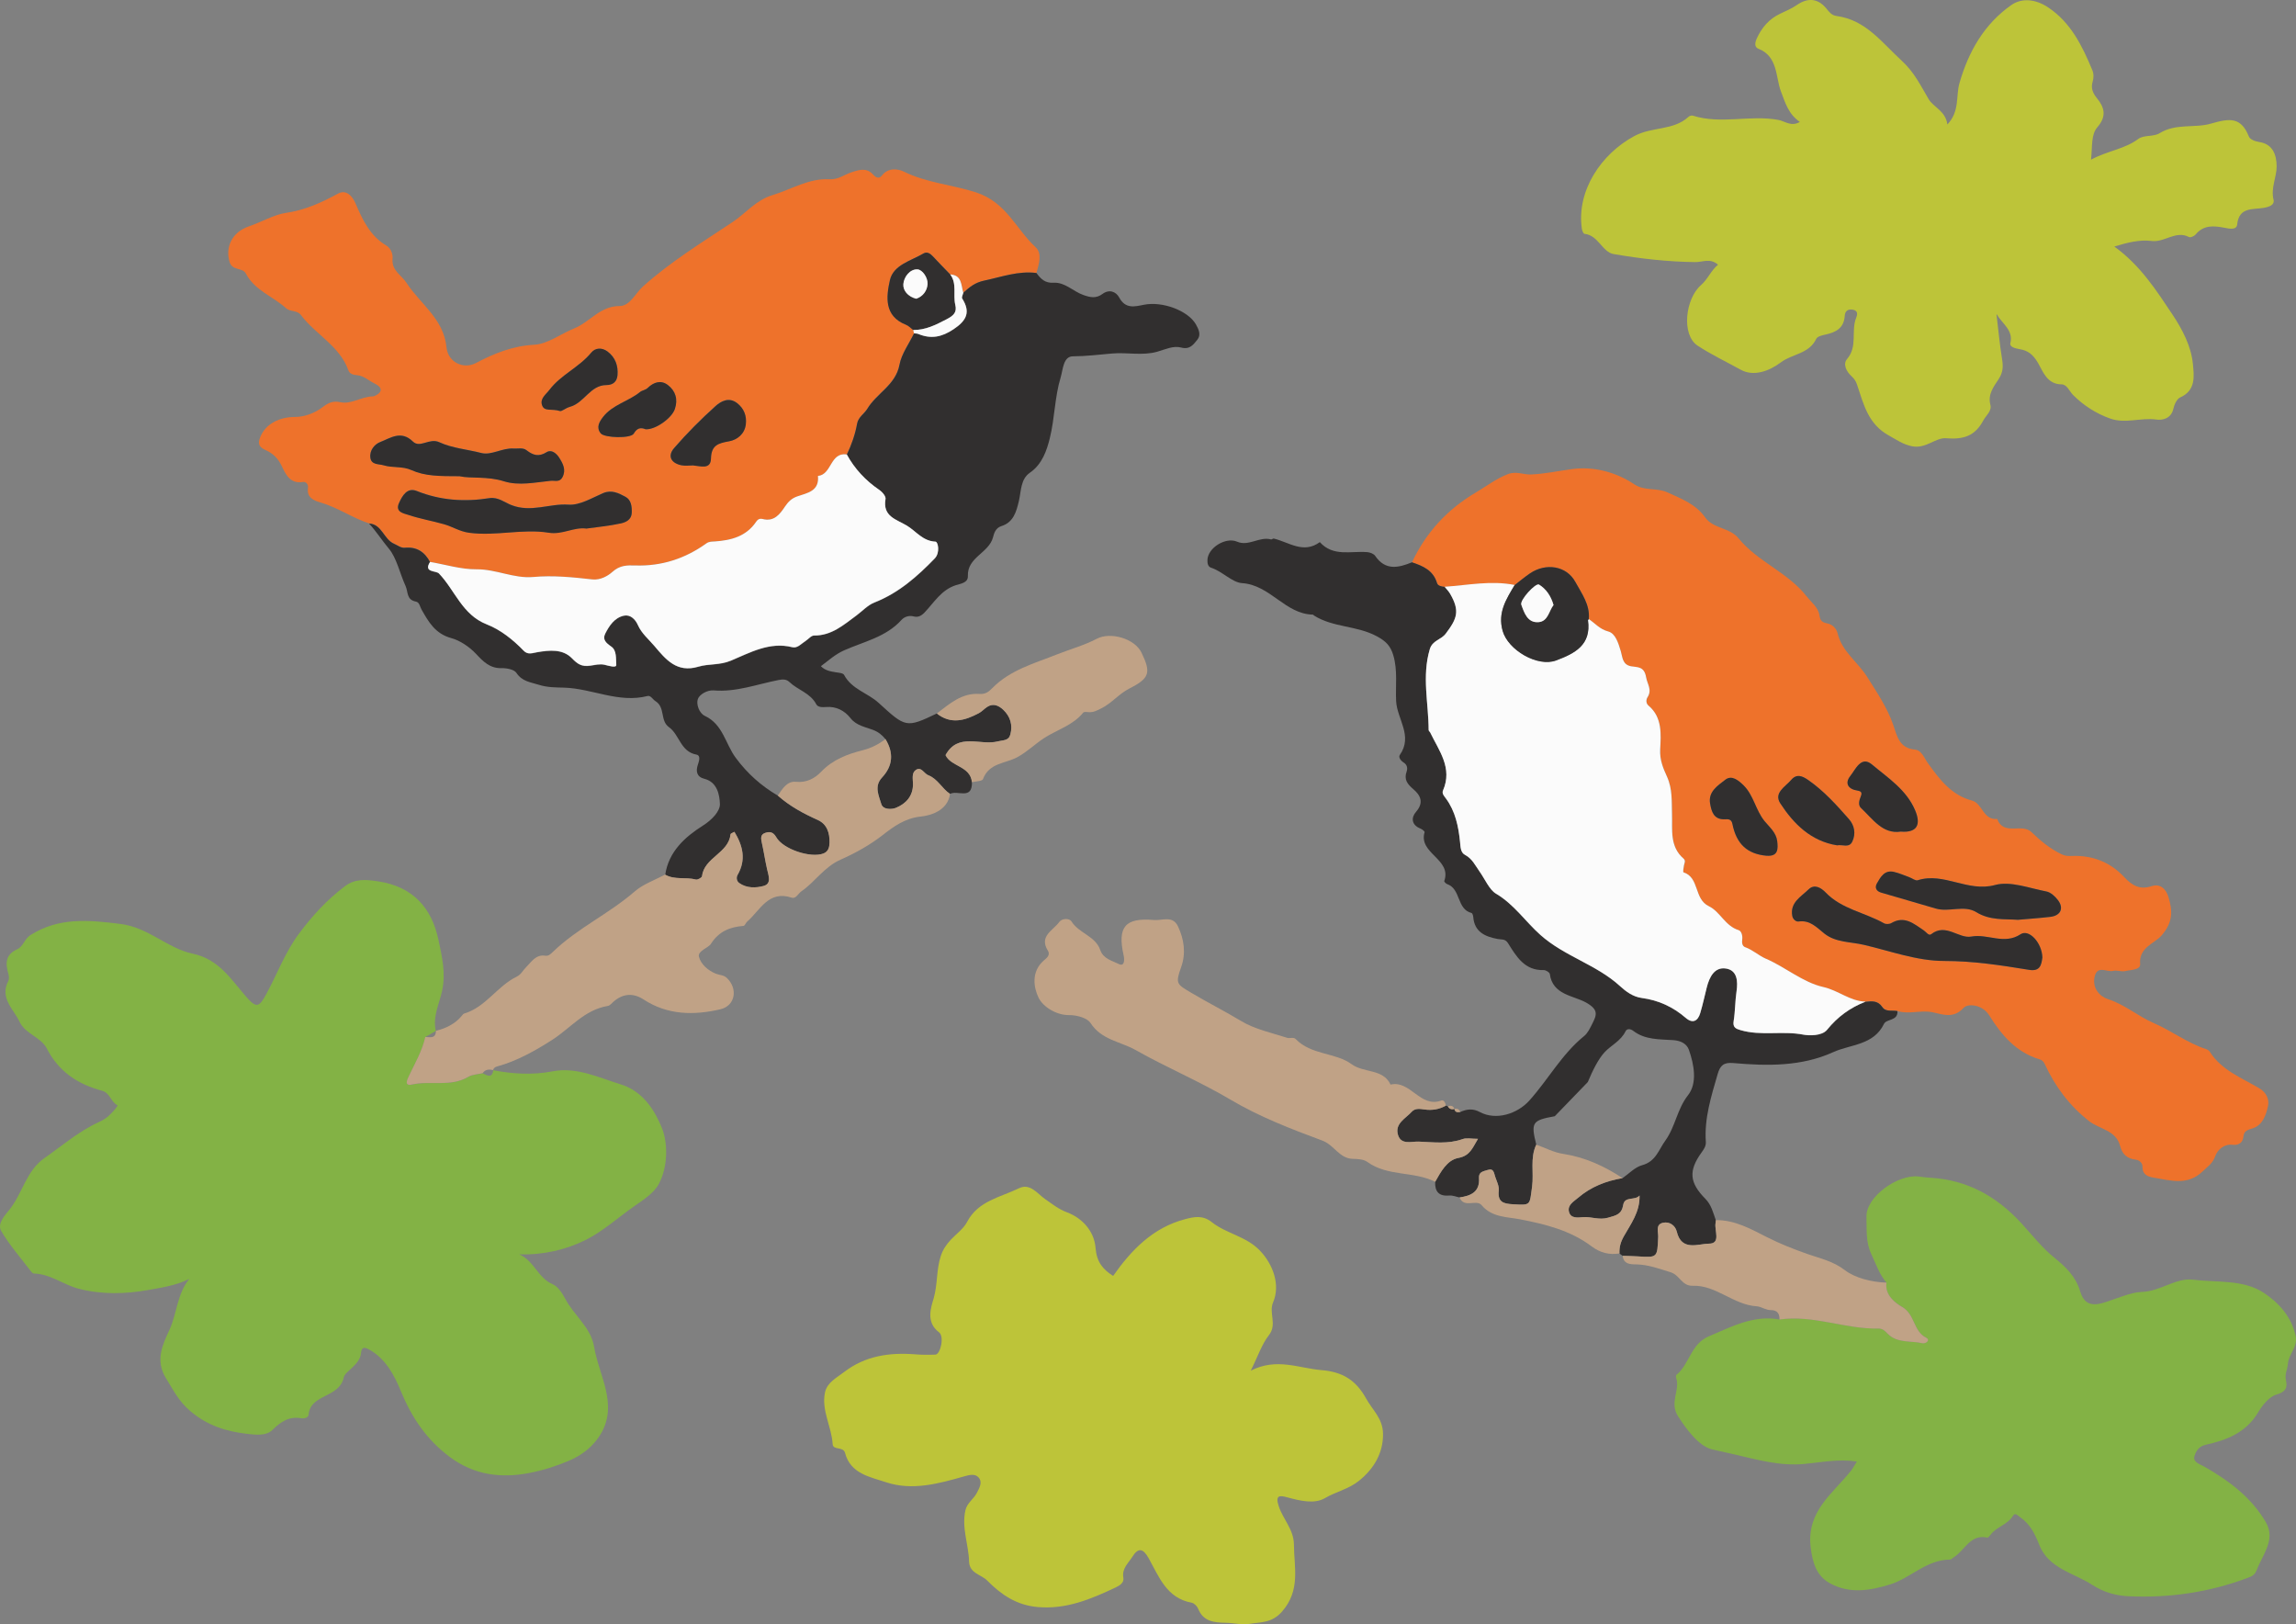 <?xml version="1.0" encoding="UTF-8"?><svg id="_レイヤー_2" xmlns="http://www.w3.org/2000/svg" viewBox="0 0 61.533 43.523"><rect x="0" y="0" width="61.533" height="43.523" fill="#808080" stroke="none"/><defs><style>.cls-1{fill:#312f2f;}.cls-1,.cls-2,.cls-3,.cls-4,.cls-5,.cls-6{stroke-width:0px;}.cls-2{fill:#83b245;}.cls-3{fill:#bdc439;}.cls-4{fill:#c0a286;}.cls-5{fill:#ee722b;}.cls-6{fill:#fbfbfb;}</style></defs><g id="_新規デザイン"><path class="cls-2" d="m13.218,28.678c.531.1,1.053.132,1.598.028.637-.121,1.22.165,1.822.351.613.189.919.726,1.096,1.154.166.4.174,1.043-.078,1.516-.128.24-.428.434-.647.586-.439.306-.85.682-1.316.914-.525.261-1.135.405-1.779.383.396.168.499.631.897.802.143.061.258.239.337.389.233.444.689.77.773,1.281.127.776.657,1.543.177,2.346-.187.312-.476.554-.846.711-.347.147-.692.257-1.059.329-.773.151-1.49.054-2.135-.425-.619-.461-1.023-1.053-1.32-1.779-.164-.401-.401-.861-.847-1.104-.126-.069-.2-.069-.215.094-.03.321-.426.485-.462.651-.123.566-.892.437-.944,1.001-.008.085-.115.11-.198.096-.326-.055-.546.092-.773.316-.169.167-.465.126-.678.102-.551-.063-1.056-.215-1.522-.61-.314-.267-.454-.563-.651-.88-.303-.486-.077-.925.094-1.298.203-.444.201-.959.532-1.364-.359.182-.762.236-1.102.298-.591.108-1.241.128-1.865-.034-.412-.107-.758-.399-1.201-.407-.03-.001-.065-.044-.089-.075-.266-.35-.561-.684-.782-1.061-.117-.199.094-.421.216-.573.352-.436.452-1.043.934-1.38.477-.333.92-.719,1.456-.965.095-.044.191-.097.268-.167.096-.088.268-.274.237-.29-.18-.092-.196-.33-.413-.388-.644-.172-1.16-.509-1.478-1.131-.156-.305-.577-.39-.728-.712-.162-.345-.543-.638-.303-1.1.026-.051.018-.132 0-.192-.083-.282-.08-.513.243-.658.153-.069.191-.277.348-.376.762-.482,1.551-.407,2.411-.3.759.095,1.258.654,1.941.798.705.148,1.03.697,1.445,1.169.269.307.341.252.531-.099.29-.535.498-1.109.871-1.609.36-.482.753-.911,1.23-1.269.274-.206.555-.183.897-.13.941.145,1.434.726,1.611,1.571.09.43.201.877.097,1.36-.075.346-.258.697-.169,1.076l.006-.003c-.095.055-.19.111-.285.166-.083.374-.276.701-.437,1.041-.047.098-.139.283.082.233.498-.111,1.032.076,1.508-.206.108-.064.254-.067.382-.097.121.06.251.148.286-.084l-.004.003Z"/><path class="cls-3" d="m53.506,8.422c.049.403.086.809.151,1.209.031.194.024.347-.092.526-.129.198-.297.403-.223.689.044.171-.117.284-.191.423-.22.411-.527.514-.997.474-.279-.023-.542.291-.914.214-.247-.051-.407-.172-.609-.282-.57-.309-.686-.848-.863-1.371-.031-.093-.075-.157-.148-.224-.134-.122-.238-.322-.118-.461.29-.335.1-.752.244-1.104.033-.081.056-.189-.087-.216-.135-.025-.212.035-.22.163-.02.328-.235.443-.516.503-.089.019-.218.05-.248.114-.191.406-.645.402-.948.631-.32.241-.735.386-1.078.196-.388-.215-.799-.41-1.156-.646-.436-.29-.327-1.253.092-1.619.189-.165.27-.395.458-.548-.211-.186-.409-.067-.611-.07-.731-.008-1.468-.091-2.19-.216-.3-.052-.409-.506-.778-.541-.028-.003-.063-.084-.07-.132-.15-1.022.52-2.013,1.408-2.489.478-.257,1.047-.141,1.453-.517.026-.024.081-.04.113-.029.755.24,1.535-.027,2.295.115.177.033.34.19.573.053-.302-.206-.388-.501-.51-.825-.14-.371-.077-.933-.598-1.134-.123-.047-.092-.178-.044-.282.132-.288.328-.517.617-.655.155-.074.312-.138.457-.238.274-.19.548-.191.782.087.076.09.135.188.277.208.786.106,1.207.703,1.744,1.194.35.321.509.67.728,1.037.129.215.455.314.5.677.337-.354.225-.76.324-1.106.243-.849.664-1.584,1.388-2.093.292-.205.664-.154.983.057.615.408.918,1.033,1.189,1.683.043.103.04.208.009.315-.049.168.001.299.115.438.199.243.271.482.012.779-.174.201-.13.518-.17.869.455-.242.902-.281,1.27-.557.144-.108.406-.052.565-.15.439-.273.945-.132,1.378-.258.501-.145.807-.186,1.019.348.029.073.159.127.275.144.37.055.465.35.468.649.002.296-.161.576-.084.895.036.146-.121.197-.272.222-.287.049-.653-.028-.702.444-.016.157-.215.113-.346.087-.284-.055-.556-.077-.769.183-.036.043-.136.087-.174.067-.358-.186-.654.149-1.003.105-.318-.04-.642.039-1.001.149.697.5,1.131,1.181,1.566,1.833.25.375.494.833.54,1.31.031.321.088.711-.341.901-.089.04-.157.189-.181.3-.058.265-.286.316-.46.292-.413-.057-.829.118-1.232-.026-.38-.135-.719-.352-1-.636-.099-.1-.159-.281-.308-.281-.391-.002-.5-.357-.629-.575-.135-.229-.27-.333-.498-.369-.113-.018-.268-.061-.243-.159.087-.344-.213-.517-.367-.776Z"/><path class="cls-5" d="m37.842,15.067c.376-.803.951-1.423,1.714-1.872.281-.166.537-.367.851-.489.229-.089.419.017.628.008.372-.017.73-.095,1.092-.144.575-.078,1.173.074,1.673.408.281.188.598.082.893.218.38.175.756.315,1.006.669.22.31.652.262.897.563.509.626,1.319.907,1.824,1.554.131.167.313.293.344.52.017.127.075.178.201.201.14.026.251.135.282.264.117.494.541.771.791,1.168.26.414.537.818.701,1.29.098.283.156.625.581.661.18.015.251.232.351.369.312.431.623.85,1.178.997.282.075.3.531.675.492.174.463.662.106.917.351.248.238.508.455.822.602.092.043.178.043.272.039.549-.02,1.022.168,1.394.566.21.225.417.348.732.244.25-.082.394.095.453.289.11.365.132.673-.189,1.037-.185.21-.61.319-.569.758.015.164-.254.155-.403.191-.1.024-.219-.032-.318-.006-.168.044-.427-.165-.499.157-.068.307.134.529.359.601.452.145.802.459,1.231.644.473.204.897.533,1.4.696.036.012.077.038.097.07.317.498.852.697,1.328.979.175.104.275.287.231.479-.054.239-.143.503-.401.59-.14.047-.242.058-.259.231-.016.158-.128.231-.286.213-.242-.027-.41.142-.468.306-.07.198-.202.276-.334.404-.406.392-.854.247-1.302.173-.159-.026-.317-.073-.313-.296.002-.106-.096-.179-.182-.188-.231-.026-.363-.151-.416-.362-.109-.43-.556-.453-.833-.671-.535-.42-.913-.932-1.191-1.534-.034-.073-.08-.105-.137-.122-.628-.188-1.021-.652-1.347-1.176-.186-.298-.577-.326-.688-.204-.287.316-.595.16-.854.115-.313-.055-.617.065-.917-.029-.138-.029-.312.031-.405-.107-.122-.181-.285-.159-.457-.14-.411-.013-.723-.301-1.124-.391-.552-.125-1.016-.537-1.554-.765-.165-.07-.338-.23-.54-.302-.084-.03-.091-.127-.08-.209.014-.103-.023-.226-.096-.248-.36-.109-.498-.498-.796-.64-.409-.195-.246-.768-.683-.91-.015-.005 0-.125.014-.188.014-.064.052-.124-.014-.181-.373-.324-.293-.775-.307-1.186-.011-.344.015-.676-.135-1.01-.099-.22-.197-.441-.182-.731.02-.392.064-.854-.313-1.171-.068-.057-.07-.155-.026-.224.128-.199-.007-.35-.037-.531-.052-.306-.234-.267-.406-.299-.235-.043-.229-.255-.273-.402-.066-.219-.143-.479-.337-.53-.23-.06-.352-.22-.523-.333.039-.388-.195-.693-.359-.997-.239-.441-.797-.516-1.217-.23-.142.097-.274.208-.41.313-.629-.127-1.251.005-1.876.048-.082-.007-.181-.026-.204-.102-.101-.34-.375-.457-.671-.556Zm16.894,10.594c-.011-.401-.36-.775-.585-.626-.439.29-.877-.02-1.32.062-.338.062-.684-.371-1.076-.063-.065.051-.133-.06-.198-.103-.263-.174-.515-.404-.87-.195-.05.03-.146.033-.196.005-.512-.291-1.132-.378-1.563-.825-.128-.133-.305-.234-.459-.083-.2.196-.502.35-.436.711.015.084.093.16.17.149.312-.044.482.16.696.328.3.236.696.214,1.055.298.713.166,1.419.431,2.148.431.775 0,1.526.116,2.281.239.301.049.328-.147.352-.327Zm-.647-1.014c.311-.028.59-.046.867-.079.272-.033.365-.229.201-.446-.077-.101-.196-.212-.312-.234-.458-.087-.962-.286-1.374-.173-.734.2-1.372-.352-2.074-.127-.059.019-.146-.053-.221-.08-.138-.05-.273-.112-.415-.144-.251-.058-.357.132-.456.306-.068.119-.014.211.109.248.487.145.978.281,1.465.427.359.107.761-.103,1.087.097.373.229.763.179,1.125.206Zm-4.856-1.996c.151-.027.325.078.41-.101.099-.209.058-.431-.09-.601-.334-.379-.672-.756-1.092-1.048-.159-.11-.311-.174-.458-.001-.155.183-.474.344-.289.628.362.555.824,1.01,1.519,1.123Zm1.706-.368c.432.036.554-.176.388-.569-.235-.554-.73-.87-1.159-1.23-.288-.242-.44.135-.579.309-.155.194-.059.354.19.391.109.016.131.059.09.159-.042.101-.074.232.005.306.319.297.578.707,1.066.634Zm-3.587.648c.301.02.302-.179.276-.394-.027-.23-.209-.376-.339-.534-.239-.293-.291-.689-.559-.955-.134-.132-.318-.29-.492-.154-.198.155-.465.317-.408.64.037.209.093.427.387.421.08-.002.181-.021.21.121.109.546.404.812.924.856Z"/><path class="cls-2" d="m50.559,34.369c-.195-.223-.282-.499-.406-.761-.16-.336-.119-.679-.131-1.001-.02-.538.847-1.153,1.404-1.081.105.014.211.027.317.033.987.06,1.771.5,2.435,1.224.286.312.546.65.884.922.289.233.568.498.684.889.086.288.247.426.613.318.348-.103.737-.284,1.029-.293.516-.015.925-.386,1.384-.329.636.079,1.344-.01,1.89.347.387.253.75.632.861,1.159.063.301-.189.485-.207.752-.01.14-.089.271-.054.427.046.205.004.319-.254.394-.197.057-.378.288-.495.484-.325.541-.846.739-1.41.863-.182.04-.256.187-.29.297-.052.171.146.219.27.29.651.374,1.241.809,1.636,1.475.15.253.123.482.025.723-.08.197-.191.381-.269.579-.045.114-.116.155-.225.196-1.035.39-2.101.547-3.208.496-.362-.017-.683-.118-.969-.304-.5-.324-1.174-.438-1.422-1.076-.116-.298-.248-.557-.517-.743-.072-.05-.129-.124-.186-.032-.146.24-.442.292-.602.509-.023.031-.063.08-.086.075-.463-.1-.602.345-.897.526-.034.021-.068.063-.101.063-.633.002-1.062.498-1.607.666-.507.156-1.075.27-1.622-.036-.355-.199-.457-.551-.506-.953-.121-.978.598-1.447,1.087-2.067.048-.06.083-.131.15-.238-.497-.074-.957.023-1.402.065-.662.063-1.27-.115-1.889-.257-.194-.044-.39-.085-.585-.131-.376-.089-.717-.582-.913-.884-.246-.38.063-.705-.056-1.039-.008-.022-.004-.064.011-.077.352-.288.379-.826.868-1.032.611-.258,1.193-.575,1.89-.451.904-.133,1.761.262,2.655.241.103-.002.173.064.238.132.259.27.618.188.932.261.098.023.231-.084.104-.149-.346-.176-.293-.622-.642-.823-.17-.098-.472-.313-.419-.651Z"/><path class="cls-5" d="m9.888,14.023c-.45-.147-.842-.428-1.303-.56-.161-.046-.371-.127-.331-.386.015-.095-.052-.176-.134-.162-.353.059-.469-.219-.574-.437-.1-.208-.246-.338-.433-.42-.184-.081-.204-.183-.138-.347.148-.366.533-.539.929-.538.254.001.53-.101.751-.269.143-.109.266-.17.471-.126.292.063.565-.154.869-.156.047-0.0.422-.163.036-.35-.15-.073-.275-.2-.456-.218-.094-.009-.201-.028-.236-.127-.235-.66-.884-.964-1.276-1.488-.098-.13-.286-.081-.392-.177-.353-.32-.844-.477-1.083-.934-.085-.163-.362-.068-.434-.306-.122-.399.065-.802.513-.955.334-.114.686-.317.979-.359.532-.077.963-.276,1.412-.519.216-.117.381.055.468.257.19.441.387.872.828,1.134.119.07.179.223.167.352-.031.319.237.436.373.647.368.567.998.964,1.072,1.727.039.4.452.599.789.422.492-.259.982-.458,1.563-.49.364-.02.712-.294,1.073-.439.417-.168.688-.598,1.213-.598.28 0.0.424-.342.626-.523.741-.665,1.581-1.179,2.403-1.727.355-.237.624-.587,1.066-.721.507-.153.978-.457,1.525-.426.243.014.4-.123.595-.187.218-.071.408-.131.584.064.074.082.159.119.235.02.167-.219.437-.175.586-.102.612.302,1.295.35,1.932.556.816.264,1.071.982,1.597,1.468.187.173.087.457.024.692-.486-.062-.932.105-1.396.203-.26.055-.399.178-.563.326-.063-.202-.031-.472-.351-.491-.157-.163-.316-.323-.469-.489-.071-.076-.156-.127-.246-.074-.337.198-.81.306-.902.718-.097.437-.163.96.432,1.194.072.028.129.093.193.14.007.029.014.058.021.087-.135.279-.336.546-.39.84-.102.546-.613.763-.865,1.185-.074.124-.24.219-.271.394-.052.29-.149.564-.275.83-.449-.065-.398.541-.772.576.041.41-.286.455-.554.548-.148.051-.242.142-.328.27-.14.208-.296.415-.601.336-.078-.02-.131.011-.171.07-.267.399-.674.502-1.117.532-.076.005-.145-.002-.222.053-.566.407-1.2.613-1.9.59-.228-.007-.417-.007-.618.174-.113.102-.319.224-.534.2-.527-.059-1.053-.113-1.587-.065-.517.047-.994-.211-1.517-.206-.415.004-.831-.127-1.247-.198-.143-.273-.357-.415-.677-.385-.107.01-.192-.065-.286-.105-.282-.121-.323-.525-.674-.545Zm5.818.139c.312-.044.627-.072.934-.14.132-.029.286-.097.291-.287.005-.168-.016-.345-.169-.426-.181-.096-.369-.197-.603-.096-.3.13-.623.328-.923.307-.511-.036-1.007.223-1.54.008-.164-.066-.355-.218-.576-.183-.666.106-1.313.064-1.95-.191-.255-.102-.385.119-.476.321-.111.246.126.278.248.319.312.105.641.16.959.251.226.065.418.194.671.228.717.097,1.43-.115,2.134-.001.365.059.658-.152,1-.113Zm-3.382-1.402c.282.065.734-.006,1.181.134.402.127.833.029,1.252-.013.117-.012.242.046.316-.096.103-.198.014-.364-.088-.525-.078-.122-.211-.225-.336-.147-.212.134-.365.084-.539-.052-.099-.077-.228-.038-.347-.045-.304-.02-.597.189-.863.12-.377-.098-.781-.128-1.127-.289-.267-.124-.517.169-.709-.019-.316-.308-.601-.091-.877.015-.146.056-.288.219-.262.418.026.199.228.166.353.204.24.074.508.02.746.128.364.165.75.164,1.299.165Zm6.258-.29c.189.015.464.118.471-.185.009-.365.2-.411.492-.464.211-.038.412-.192.442-.451.027-.226-.045-.422-.229-.568-.22-.174-.438-.054-.583.077-.391.352-.765.727-1.109,1.124-.184.212-.084.405.196.462.102.021.213.003.319.003Zm-1.278-.968c.256.019.699-.293.783-.541.087-.259.02-.486-.187-.644-.185-.141-.38-.078-.54.077-.06.058-.152.065-.205.109-.313.256-.741.34-.996.674-.098.129-.186.276-.059.435.099.123.805.143.885.008.09-.152.183-.174.32-.117Zm-2.296-.489c.048.018.148-.079.268-.112.388-.107.542-.583.98-.583.176-0.0.281-.095.295-.264.02-.253-.057-.478-.267-.635-.148-.11-.328-.104-.438.031-.321.392-.81.59-1.118.995-.095.126-.258.232-.2.41.061.185.256.086.481.159Z"/><path class="cls-3" d="m33.524,36.726c.695-.351,1.284-.063,1.89-.013.577.047.93.276,1.2.765.169.306.446.529.451.941.007.518-.247.94-.643,1.259-.284.228-.619.292-.913.465-.282.166-.667.072-1.003-.019-.205-.055-.338-.073-.235.238.116.35.403.624.406,1.023.004.618.183,1.224-.318,1.798-.277.317-.582.279-.875.33-.186.032-.422-.025-.633-.029-.319-.006-.603-.033-.743-.381-.027-.066-.105-.145-.171-.157-.671-.123-.874-.692-1.151-1.189-.152-.273-.281-.294-.44-.04-.107.171-.284.31-.24.559.024.132-.094.208-.21.263-.664.313-1.327.593-2.097.522-.561-.052-.968-.331-1.341-.708-.166-.168-.478-.19-.487-.514-.013-.458-.205-.903-.097-1.373.046-.198.222-.298.306-.464.066-.131.16-.281.047-.411-.093-.108-.244-.071-.378-.033-.691.197-1.4.394-2.102.16-.422-.141-.954-.224-1.1-.786-.047-.181-.322-.062-.332-.236-.028-.471-.309-.91-.204-1.39.058-.262.311-.388.512-.542.565-.434,1.212-.527,1.899-.474.182.014.366.016.549.008.131-.006.245-.486.094-.599-.367-.274-.206-.687-.141-.914.107-.377.068-.763.189-1.129.057-.174.151-.31.27-.438.146-.156.338-.289.433-.472.298-.572.896-.662,1.393-.906.298-.146.495.148.698.289.192.133.356.269.59.357.414.156.729.509.764.953.029.372.192.575.471.75.491-.698,1.068-1.294,1.927-1.52.236-.062.471-.116.717.079.388.309.916.376,1.285.758.359.372.558.927.358,1.391-.122.284.116.59-.113.881-.189.241-.288.552-.486.95Z"/><path class="cls-1" d="m25.818,7.844c.164-.148.302-.271.563-.326.464-.098.91-.265,1.396-.203.113.155.227.275.458.261.305-.018.524.231.797.328.19.068.343.099.515-.028.178-.131.361-.067.449.098.167.308.408.243.662.192.501-.1,1.186.161,1.393.527.076.134.143.283.037.411-.102.124-.198.271-.431.209-.212-.057-.429.05-.642.111-.395.113-.806.013-1.208.048-.351.03-.698.074-1.054.076-.26.001-.265.359-.326.56-.162.531-.16,1.103-.292,1.634-.077.313-.2.696-.533.924-.251.172-.234.491-.295.755-.069.296-.15.577-.469.676-.167.052-.202.215-.225.3-.112.425-.693.531-.674,1.038.007.184-.195.204-.324.246-.39.126-.584.468-.842.736-.087.09-.175.129-.282.101-.135-.036-.259.013-.331.093-.414.46-1.009.581-1.537.815-.245.109-.421.276-.623.425.109.113.251.14.398.163.078.012.197.02.223.07.205.386.635.484.923.747.723.659.736.685,1.563.287.378.3.755.189,1.127-.009.08-.043.144-.116.22-.166.167-.11.316-.035.435.077.187.177.256.406.189.659-.046.173-.188.148-.335.186-.468.122-1.065-.248-1.403.368.144.314.667.289.708.726.012.49-.394.203-.586.315-.216-.142-.331-.405-.582-.5-.117-.044-.19-.244-.337-.14-.115.081-.076.239-.074.371.004.324-.189.533-.46.643-.109.044-.343.053-.39-.104-.066-.225-.198-.475.019-.708.294-.316.316-.663.094-1.029-.091-.108-.18-.188-.33-.247-.205-.08-.449-.113-.609-.317-.159-.202-.382-.32-.658-.298-.094.008-.216.009-.26-.075-.158-.301-.492-.379-.717-.593-.084-.08-.177-.078-.294-.055-.575.112-1.133.328-1.738.278-.169-.014-.381.106-.425.234-.046.133.033.376.191.45.482.225.55.75.823,1.119.319.432.687.755,1.133,1.018.317.283.684.48,1.07.653.245.11.321.345.315.604-.003.125-.029.242-.164.294-.34.13-1.082-.113-1.265-.438-.08-.143-.176-.153-.295-.114-.133.044-.116.151-.09.266.053.234.087.472.14.706.039.171.126.39-.091.449-.204.056-.454.065-.654-.077-.069-.049-.088-.144-.045-.219.233-.404.141-.779-.085-1.154-.041.025-.102.043-.104.066-.054.511-.705.617-.766,1.126-.004.037-.116.099-.162.087-.271-.072-.566.016-.824-.13.091-.623.533-1.015,1.005-1.314.257-.162.467-.394.46-.583-.009-.227-.061-.585-.416-.674-.21-.053-.232-.207-.175-.376.037-.109.08-.251-.04-.273-.427-.079-.451-.534-.734-.735-.244-.173-.093-.532-.363-.698-.067-.041-.128-.159-.21-.137-.774.199-1.486-.202-2.238-.224-.217-.006-.446-.003-.672-.075-.228-.072-.451-.088-.606-.321-.061-.092-.262-.129-.397-.126-.318.008-.494-.18-.689-.387-.179-.191-.437-.358-.656-.417-.439-.12-.613-.439-.801-.768-.045-.078-.052-.192-.149-.211-.261-.051-.203-.255-.28-.423-.154-.336-.237-.747-.445-.995-.181-.215-.338-.464-.533-.675.351.02.392.424.674.545.094.04.18.115.286.105.319-.03.533.112.677.385-.184.289.16.227.238.308.431.448.62,1.106,1.284,1.365.365.142.701.408.986.704.115.12.237.062.37.04.326-.054.676-.09.925.164.153.157.26.23.489.198.117-.016.257-.054.385-.024.114.026.322.095.314-.002-.013-.156.016-.38-.131-.483-.141-.098-.247-.187-.165-.349.108-.214.251-.43.501-.482.169-.036.304.093.374.251.1.227.29.381.444.563.304.36.599.726,1.177.553.278-.083.568-.035.87-.161.513-.213,1.037-.515,1.647-.361.139.035.242-.095.353-.165.078-.049.154-.149.229-.148.469.005.791-.283,1.134-.535.161-.118.304-.279.483-.349.647-.254,1.149-.695,1.62-1.183.147-.153.088-.445.02-.448-.344-.015-.515-.276-.764-.427-.287-.174-.66-.244-.576-.719.011-.062-.071-.176-.172-.244-.36-.246-.656-.559-.866-.946.126-.265.223-.539.275-.83.031-.175.197-.27.271-.394.252-.422.763-.639.865-1.185.055-.294.256-.561.39-.84.039.006.082.004.117.018.341.141.627.083.944-.128.351-.234.46-.459.23-.824-.02-.032.019-.1.031-.152Z"/><path class="cls-1" d="m41.668,29.91c-.607.11-.644.164-.496.762-.172.359-.06.749-.112,1.124-.069.503-.023.501-.511.473-.244-.014-.418-.05-.382-.364.014-.122-.057-.255-.098-.38-.031-.093-.035-.229-.2-.175-.112.036-.244.046-.232.217.026.372-.217.476-.521.519-.091-.018-.184-.059-.273-.051-.278.025-.391-.103-.381-.367.153-.269.315-.583.621-.64.315-.059.376-.263.526-.512-.174,0-.304-.032-.41.006-.388.139-.784.083-1.176.068-.199-.008-.475.097-.558-.182-.089-.302.203-.435.367-.616.093-.102.219-.08.34-.063.205.029.399-.001.58-.105.016.007.032.013.049.017.038.075.099.095.177.075,0,0-.001-.001-.001-.001.02.097.089.093.162.079.176-.075.33-.099.526.006.425.227.994.052,1.32-.309.507-.563.87-1.245,1.47-1.73.099-.08.159-.214.22-.333.121-.237.168-.375-.168-.564-.342-.192-.897-.202-.972-.766-.006-.043-.107-.106-.162-.104-.516.015-.734-.365-.96-.724-.076-.12-.175-.09-.275-.109-.336-.064-.623-.186-.655-.591-.003-.037-.022-.099-.045-.105-.403-.103-.282-.646-.654-.775-.033-.011-.084-.065-.078-.082.21-.591-.698-.734-.527-1.31.006-.02-.065-.077-.109-.095-.246-.098-.256-.294-.12-.45.218-.251.117-.444-.071-.605-.159-.136-.258-.257-.182-.473.033-.093.013-.186-.082-.245-.074-.046-.142-.14-.101-.199.361-.513-.074-.964-.098-1.445-.02-.409.045-.822-.076-1.228-.073-.244-.188-.372-.438-.507-.538-.292-1.173-.233-1.686-.557-.011-.007-.02-.024-.031-.025-.744-.014-1.141-.794-1.898-.844-.266-.017-.527-.315-.83-.413-.084-.027-.1-.117-.098-.202.005-.33.49-.628.794-.496.31.135.599-.145.91-.06.021.006.053-.028.075-.023.406.097.794.418,1.233.095.36.401.837.231,1.274.269.074.006.172.044.21.1.274.401.622.32.986.172.295.098.57.216.671.556.023.076.122.095.204.102.05.063.108.12.148.189.263.456.189.661-.119,1.067-.127.168-.356.175-.428.419-.215.725-.032,1.443-.03,2.163 0.0.022.03.043.042.067.237.49.606.95.343,1.553-.036.082.029.147.078.214.253.344.336.748.378,1.159.014.14.011.288.136.354.194.102.27.28.386.442.146.204.264.491.442.596.485.286.788.748,1.191,1.106.647.576,1.502.792,2.134,1.372.159.146.347.286.584.317.446.059.836.239,1.177.534.183.158.323.087.387-.127.068-.228.118-.461.176-.692.07-.276.207-.553.515-.504.302.047.323.338.282.616-.039.263-.034.532-.077.793-.028.17.061.205.183.241.551.162,1.126.012,1.69.122.128.025.491.043.631-.131.281-.347.616-.591,1.024-.75.172-.019.335-.041.457.14.093.138.267.078.405.107.019.268-.293.206-.359.341-.281.579-.895.547-1.363.76-.848.386-1.766.372-2.675.292-.257-.023-.353.061-.421.295-.172.596-.361,1.185-.317,1.818.008.11-.052.197-.118.288-.35.486-.321.806.107,1.238.159.161.207.37.278.57-.002.027-.003.054-.007.08-.035.2.153.551-.179.551-.282 0-.732.215-.86-.323-.038-.161-.192-.278-.371-.237-.206.047-.122.247-.127.374-.023.562-.015.561-.552.526-.133-.009-.267-.01-.401-.015-.028-.021-.057-.042-.085-.062-.009-.163.03-.305.113-.454.189-.336.435-.654.425-1.1-.122.147-.398.009-.439.256-.041.254-.194.28-.407.34-.239.068-.446-.033-.669-.015-.133.01-.328.044-.376-.141-.048-.185.126-.277.245-.379.343-.294.748-.452,1.19-.526.174-.12.333-.295.526-.347.366-.099.44-.407.623-.661.27-.375.312-.839.608-1.216.25-.318.165-.812.022-1.216-.055-.156-.211-.244-.415-.258-.367-.026-.755-.003-1.073-.247-.079-.061-.172-.066-.208.007-.127.261-.39.38-.557.557-.181.192-.338.525-.456.806"/><path class="cls-4" d="m17.826,23.437c.257.146.553.058.824.13.045.012.157-.05.162-.087.062-.509.712-.615.766-1.126.003-.024.063-.041.104-.066.227.375.319.749.085,1.154-.043.075-.025.17.045.219.2.143.45.133.654.077.217-.059.13-.278.091-.449-.053-.234-.087-.472-.14-.706-.026-.115-.043-.222.09-.266.119-.039.214-.028.295.114.183.325.926.568,1.265.438.135-.052.161-.169.164-.294.006-.259-.07-.494-.315-.604-.386-.174-.753-.371-1.07-.653.121-.179.245-.393.486-.369.29.029.507-.094.68-.274.311-.324.703-.47,1.116-.574.226-.057.42-.16.603-.295.223.366.201.713-.094,1.029-.217.233-.084.484-.019.708.046.158.281.148.39.104.271-.109.464-.318.46-.643-.002-.132-.041-.29.074-.371.148-.104.221.096.337.14.251.095.366.358.582.5-.063.455-.527.58-.786.607-.423.044-.737.277-.997.48-.36.282-.751.498-1.146.673-.446.197-.684.595-1.055.851-.086.059-.146.206-.256.17-.629-.207-.845.336-1.194.638-.04.034-.065.115-.101.118-.365.03-.656.142-.874.482-.07.109-.359.19-.321.342.051.203.244.373.457.458.095.038.205.031.291.112.301.284.231.746-.172.84-.707.165-1.412.16-2.058-.262-.274-.179-.549-.164-.803.055-.05.043-.099.109-.157.118-.627.103-1.0.595-1.49.909-.444.284-.94.566-1.475.712-.057.015-.095.042-.109.1,0,0,.004-.003.004-.003-.111-.025-.213-.021-.286.084-.128.031-.274.033-.382.097-.475.282-1.01.095-1.508.206-.221.049-.129-.135-.082-.233.162-.341.354-.668.437-1.041.131.006.284.051.285-.166l-.006.003c.274-.068.519-.184.703-.408.017-.021.035-.049.057-.055.582-.172.887-.736,1.408-.988.122-.059.166-.168.25-.25.149-.147.26-.353.523-.313.087.013.146-.052.205-.108.657-.633,1.499-1.016,2.186-1.613.229-.199.539-.304.812-.452Z"/><path class="cls-4" d="m38.753,29.624c-.181.104-.375.134-.58.105-.121-.017-.247-.039-.34.063-.164.181-.456.313-.367.616.082.279.359.174.558.182.393.016.788.071,1.176-.068.106-.038.236-.006.41-.006-.15.249-.211.452-.526.512-.306.058-.468.371-.621.64-.572-.292-1.273-.137-1.819-.534-.098-.071-.256-.079-.387-.082-.365-.008-.5-.371-.818-.489-.841-.312-1.691-.64-2.459-1.096-.828-.491-1.711-.859-2.544-1.33-.407-.23-.917-.269-1.211-.727-.078-.122-.34-.212-.578-.21-.34.002-.692-.221-.811-.462-.135-.275-.203-.699.132-.996.069-.061.193-.143.115-.269-.244-.394.145-.542.305-.768.071-.1.271-.106.328-.015.2.32.642.389.772.768.081.235.319.285.493.372.158.079.16-.108.132-.232-.171-.764.041-1.014.813-.946.224.02.503-.131.645.172.164.35.216.722.084,1.09-.162.451-.115.458.274.69.437.261.893.488,1.329.752.37.224.819.318,1.239.453.066.021.172-.026.228.033.415.431,1.07.359,1.495.671.336.247.842.115,1.047.549.536-.124.796.641,1.367.425.056-.021.107.066.117.138Z"/><path class="cls-4" d="m43.487,33.65c.134.005.267.007.401.015.537.035.528.036.552-.526.005-.127-.078-.327.127-.374.179-.041.333.076.371.237.128.538.578.323.86.323.332-0.0.145-.351.179-.551.005-.026.005-.053.007-.08.509-.006.931.234,1.367.455.35.178.719.323,1.089.453.343.121.679.186 1.0.431.279.213.714.322,1.118.336-.053.337.249.553.419.651.349.201.296.648.642.823.127.064-.006.172-.104.149-.314-.073-.673.009-.932-.261-.065-.068-.135-.134-.238-.132-.894.021-1.751-.374-2.655-.241.005-.16-.058-.253-.233-.253-.134,0-.265-.095-.374-.102-.626-.036-1.089-.572-1.719-.55-.29.01-.346-.287-.592-.362-.307-.094-.6-.206-.927-.211-.161-.002-.334-.007-.357-.232Z"/><path class="cls-4" d="m26.048,20.96c-.042-.437-.564-.412-.708-.726.337-.616.934-.246,1.403-.368.147-.038.289-.013.335-.186.067-.253-.002-.481-.189-.659-.119-.113-.268-.187-.435-.077-.077.051-.14.124-.22.166-.372.198-.749.309-1.127.009.342-.262.672-.557,1.142-.525.157.011.242-.051.341-.152.482-.492,1.127-.664,1.743-.909.352-.14.723-.239,1.059-.416.369-.195,1.019-.007,1.201.372.258.535.22.684-.325.96-.282.143-.474.395-.759.535-.11.054-.2.105-.322.099-.053-.003-.133-.017-.156.011-.277.343-.695.456-1.042.679-.242.156-.458.372-.726.517-.317.172-.759.15-.919.588-.02.056-.193.056-.296.082Z"/><path class="cls-4" d="m43.485,31.568c-.441.075-.846.232-1.19.526-.119.102-.293.194-.245.379.048.185.243.151.376.141.223-.017.43.084.669.015.212-.061.365-.086.407-.34.04-.248.317-.109.439-.256.011.446-.236.764-.425,1.1-.084.149-.122.291-.113.454-.276.044-.521-.019-.748-.19-.567-.426-1.224-.59-1.913-.724-.342-.067-.758-.047-1.035-.38-.139-.168-.471.094-.591-.207.303-.043.547-.147.521-.519-.012-.171.12-.18.232-.217.165-.054.169.082.2.175.042.125.112.258.098.38-.036.314.138.35.382.364.488.028.442.03.511-.473.051-.375-.06-.764.112-1.124.237.084.468.208.712.245.59.09,1.11.328,1.601.651Z"/><path class="cls-4" d="m38.978,29.716c-.078.02-.139 0-.177-.075.078-.02.147-.02.177.075Z"/><path class="cls-4" d="m39.139,29.794c-.074.014-.143.017-.162-.079.079-.024.128.011.162.079Z"/><path class="cls-6" d="m49.99,26.843c-.408.159-.743.403-1.024.75-.141.174-.503.156-.631.131-.564-.11-1.139.041-1.69-.122-.122-.036-.21-.071-.183-.241.043-.262.038-.531.077-.793.041-.277.02-.568-.282-.616-.308-.048-.445.229-.515.504-.058.231-.108.464-.176.692-.064.214-.204.285-.387.127-.342-.295-.732-.475-1.177-.534-.236-.031-.425-.171-.584-.317-.632-.58-1.487-.795-2.134-1.372-.402-.358-.706-.821-1.191-1.106-.178-.105-.297-.392-.442-.596-.116-.162-.193-.34-.386-.442-.125-.066-.122-.214-.136-.354-.042-.411-.125-.815-.378-1.159-.049-.067-.113-.132-.078-.214.262-.603-.107-1.063-.343-1.553-.012-.024-.042-.045-.042-.067-.002-.72-.185-1.438.03-2.163.072-.244.301-.25.428-.419.308-.407.382-.611.119-1.067-.039-.069-.098-.126-.148-.189.625-.043,1.247-.175,1.876-.048-.224.378-.46.736-.322,1.228.144.514.935.978,1.431.793.504-.187.948-.415.856-1.074-.001-.01.013-.022.02-.034.171.113.293.272.523.333.195.051.271.312.337.53.045.147.038.359.273.402.173.032.354-.007.406.299.031.181.165.332.037.531-.044.069-.042.167.026.224.377.316.333.779.313,1.171-.015.291.083.512.182.731.151.335.124.666.135,1.01.013.411-.066.863.307,1.186.066.058.028.117.014.181-.014.064-.029.183-.014.188.437.142.274.715.683.91.298.142.436.531.796.64.072.022.11.145.096.248-.011.083-.004.179.08.209.202.072.375.231.54.302.538.229,1.002.641,1.554.765.401.09.713.378,1.124.391Z"/><path class="cls-1" d="m54.735,25.661c-.025.18-.052.376-.352.327-.755-.123-1.505-.239-2.281-.239-.729-0-1.435-.265-2.148-.431-.359-.084-.754-.062-1.055-.298-.214-.168-.384-.372-.696-.328-.076.011-.155-.065-.17-.149-.066-.361.237-.516.436-.711.154-.151.332-.049.459.083.431.448,1.05.535,1.563.825.05.028.146.025.196-.005.355-.209.606.02.87.195.065.043.133.154.198.103.392-.308.738.126,1.076.063.442-.082.88.228,1.32-.062.225-.149.575.226.585.626Z"/><path class="cls-1" d="m42.578,16.59c-.007.011-.022.024-.02.034.092.659-.352.886-.856,1.074-.496.184-1.287-.279-1.431-.793-.138-.493.098-.85.322-1.228.136-.105.268-.217.41-.313.42-.286.978-.21,1.217.23.165.304.398.609.359.997Zm-.943-.379c-.07-.245-.2-.431-.388-.547-.089-.055-.521.415-.476.539.079.217.166.492.464.467.254-.022.276-.302.4-.459Z"/><path class="cls-1" d="m54.088,24.647c-.362-.027-.751.024-1.125-.206-.326-.2-.728.01-1.087-.097-.487-.146-.978-.282-1.465-.427-.123-.037-.177-.129-.109-.248.1-.174.205-.364.456-.306.142.033.277.094.415.144.075.027.162.099.221.08.702-.225,1.34.328,2.074.127.413-.113.917.087,1.374.173.116.022.236.133.312.234.163.216.07.413-.201.446-.277.033-.556.052-.867.079Z"/><path class="cls-1" d="m49.232,22.651c-.695-.113-1.157-.568-1.519-1.123-.185-.284.133-.445.289-.628.147-.173.299-.11.458.001.42.292.758.668,1.092,1.048.149.169.189.391.09.601-.084.179-.258.074-.41.101Z"/><path class="cls-1" d="m50.939,22.283c-.487.074-.747-.337-1.066-.634-.08-.074-.047-.205-.005-.306.041-.099.019-.142-.09-.159-.25-.037-.345-.197-.19-.391.139-.174.29-.551.579-.309.429.36.925.676,1.159,1.23.166.393.044.605-.388.569Z"/><path class="cls-1" d="m47.352,22.931c-.52-.044-.815-.31-.924-.856-.028-.142-.13-.123-.21-.121-.294.006-.35-.212-.387-.421-.057-.323.21-.485.408-.64.174-.136.358.022.492.154.268.266.32.661.559.955.129.159.311.304.339.534.026.216.025.414-.276.394Z"/><path class="cls-6" d="m22.694,12.177c.211.387.506.7.866.946.101.069.183.182.172.244-.083.475.289.545.576.719.248.151.42.412.764.427.068.003.127.295-.02.448-.471.488-.973.929-1.62,1.183-.179.07-.323.231-.483.349-.342.252-.665.54-1.134.535-.076-.001-.151.099-.229.148-.112.07-.215.2-.353.165-.61-.153-1.135.148-1.647.361-.302.126-.592.078-.87.161-.577.173-.873-.193-1.177-.553-.154-.182-.344-.336-.444-.563-.07-.158-.204-.287-.374-.251-.25.053-.393.268-.501.482-.081.162.025.251.165.349.148.103.118.327.131.483.008.098-.2.029-.314.002-.128-.03-.268.008-.385.024-.229.032-.336-.041-.489-.198-.249-.255-.599-.218-.925-.164-.133.022-.255.08-.37-.04-.285-.296-.621-.562-.986-.704-.664-.259-.853-.917-1.284-1.365-.078-.081-.422-.019-.238-.308.416.071.832.202,1.247.198.523-.005,1.001.252,1.517.206.533-.048,1.06.006,1.587.065.216.024.422-.098.534-.2.201-.181.39-.181.618-.174.7.023,1.334-.183,1.9-.59.077-.055.146-.048.222-.053.443-.03.85-.133,1.117-.532.039-.059.093-.09.171-.07.306.08.462-.127.601-.336.086-.128.18-.219.328-.27.268-.093.595-.138.554-.548.374-.035.323-.641.772-.576Z"/><path class="cls-1" d="m15.706,14.162c-.342-.039-.635.172-1.0.113-.704-.114-1.417.098-2.134.001-.253-.034-.445-.164-.671-.228-.318-.091-.646-.146-.959-.251-.122-.041-.359-.073-.248-.319.091-.202.222-.423.476-.321.637.255,1.284.297,1.95.191.221-.035.412.117.576.183.533.214,1.028-.044,1.54-.008.3.021.623-.178.923-.307.234-.101.422 0.0.603.096.153.081.174.257.169.426-.006.19-.16.258-.291.287-.307.067-.622.096-.934.14Z"/><path class="cls-1" d="m12.324,12.761c-.548-.001-.934-0-1.299-.165-.238-.108-.506-.054-.746-.128-.125-.039-.328-.005-.353-.204-.026-.199.116-.362.262-.418.276-.107.561-.324.877-.015.193.188.442-.105.709.019.346.161.751.191,1.127.289.266.069.559-.14.863-.12.118.008.248-.031.347.045.174.135.327.185.539.052.124-.078.258.024.336.147.102.161.192.327.088.525-.074.142-.2.085-.316.096-.419.042-.85.139-1.252.013-.446-.141-.898-.07-1.181-.134Z"/><path class="cls-1" d="m24.474,8.843c-.064-.048-.121-.112-.193-.14-.595-.234-.529-.757-.432-1.194.092-.412.565-.519.902-.718.09-.053.176-.002.246.074.153.166.312.326.469.489.187.248.071.546.136.815.048.201-.047.289-.235.387-.287.149-.563.29-.893.287Zm.08-.838c.185-.062.295-.219.304-.395.01-.172-.14-.385-.269-.392-.203-.012-.365.202-.38.394-.013.173.123.338.345.393Z"/><path class="cls-1" d="m18.582,12.471c-.107,0-.217.017-.319-.003-.281-.057-.38-.25-.196-.462.344-.397.718-.772,1.109-1.124.145-.131.363-.252.583-.077.184.146.256.341.229.568-.031.258-.232.412-.442.451-.291.053-.483.099-.492.464-.007.303-.282.2-.471.185Z"/><path class="cls-1" d="m17.304,11.503c-.138-.056-.231-.034-.32.117-.08.135-.786.116-.885-.008-.127-.159-.039-.306.059-.435.255-.334.684-.419.996-.674.053-.044.145-.05.205-.109.16-.155.355-.219.54-.077.207.158.275.384.187.644-.084.249-.527.56-.783.541Z"/><path class="cls-1" d="m15.007,11.014c-.224-.073-.419.027-.481-.159-.059-.177.104-.284.2-.41.307-.404.796-.603,1.118-.995.11-.135.29-.142.438-.031.21.157.288.382.267.635-.014.169-.119.264-.295.264-.438 0-.592.477-.98.583-.12.033-.22.13-.268.112Z"/><path class="cls-6" d="m24.474,8.843c.33.003.606-.138.893-.287.189-.098.284-.186.235-.387-.065-.269.052-.567-.136-.815.32.019.288.289.351.491-.012.051-.051.12-.031.152.23.365.121.59-.23.824-.317.212-.603.269-.944.128-.036-.015-.078-.013-.117-.018-.007-.029-.014-.058-.021-.087Z"/><path class="cls-6" d="m41.635,16.212c-.124.157-.145.437-.4.459-.298.025-.385-.25-.464-.467-.045-.124.387-.594.476-.539.188.117.317.302.388.547Z"/><path class="cls-6" d="m24.555,8.005c-.222-.056-.358-.22-.345-.393.015-.192.177-.406.38-.394.13.008.279.22.269.392-.01.176-.12.333-.304.395Z"/></g></svg>